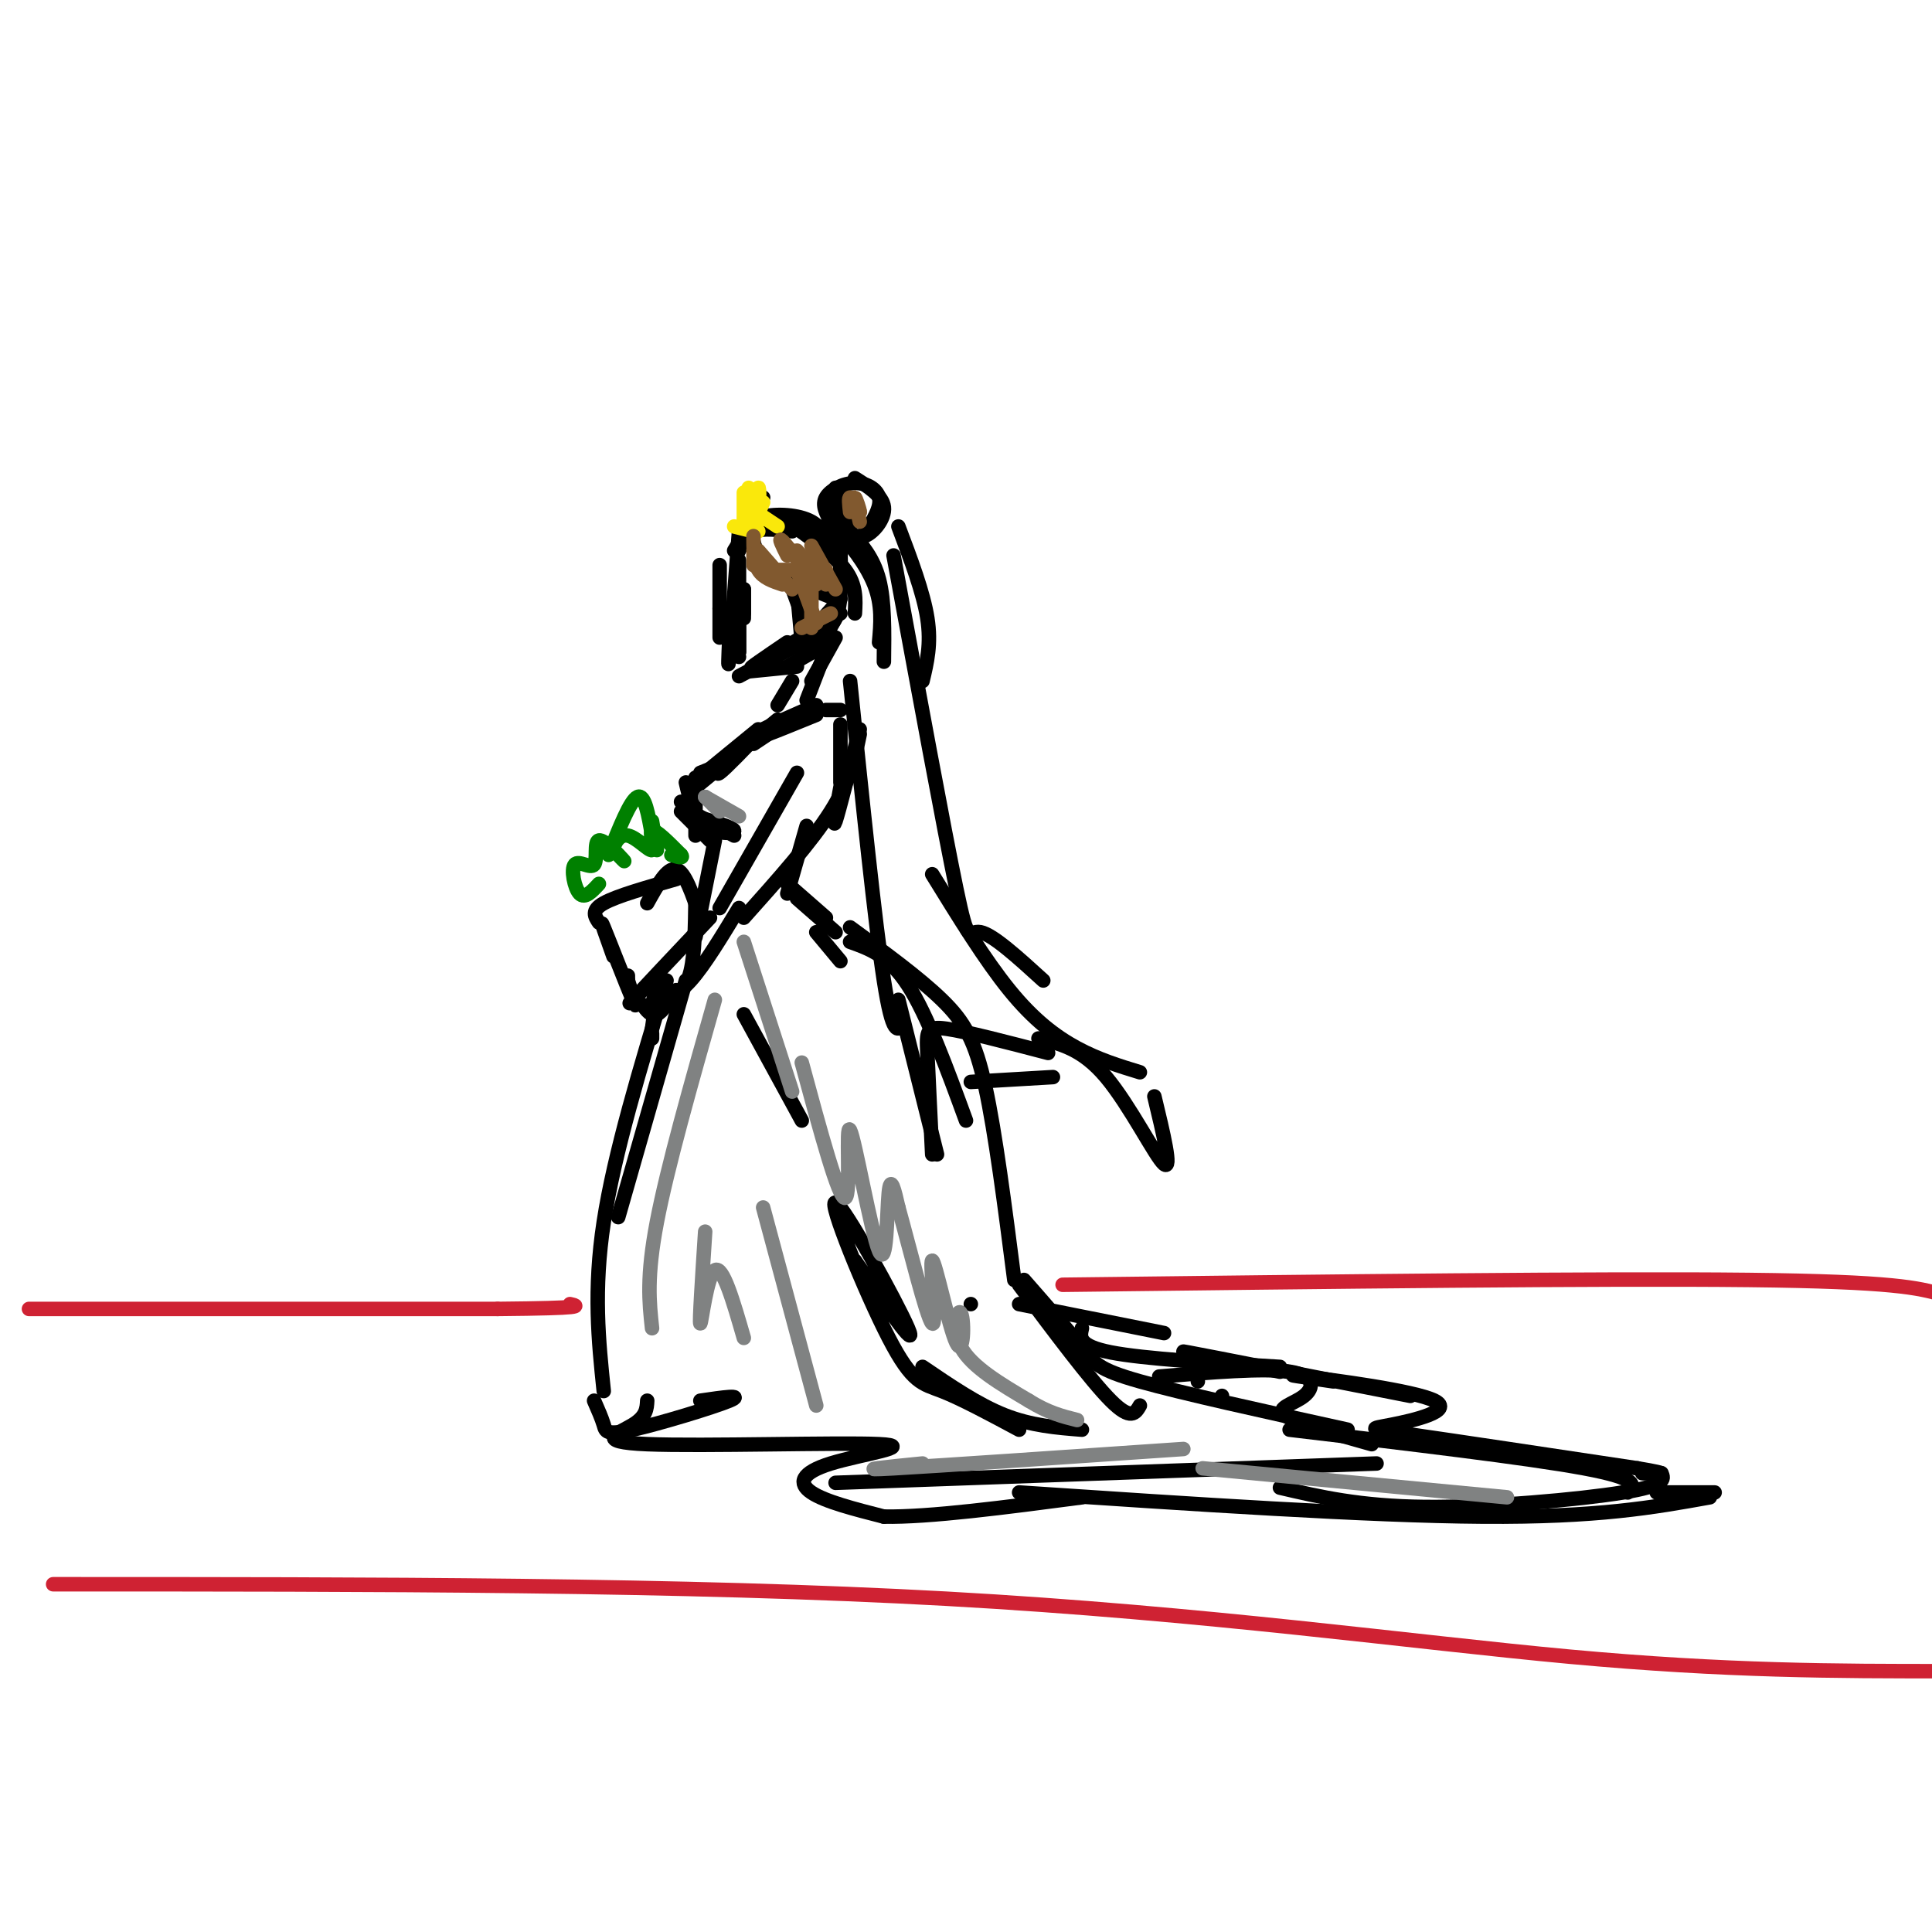 <svg viewBox='0 0 400 400' version='1.1' xmlns='http://www.w3.org/2000/svg' xmlns:xlink='http://www.w3.org/1999/xlink'><g fill='none' stroke='rgb(0,0,0)' stroke-width='3' stroke-linecap='round' stroke-linejoin='round'><path d='M154,122c0.000,0.000 0.000,5.000 0,5'/><path d='M154,122c0.000,0.000 0.000,6.000 0,6'/><path d='M153,116c0.000,0.000 0.000,19.000 0,19'/><path d='M153,127c0.000,0.000 0.000,8.000 0,8'/><path d='M152,114c1.000,-1.667 2.000,-3.333 4,-4c2.000,-0.667 5.000,-0.333 8,0'/><path d='M154,111c0.667,-1.644 1.333,-3.289 4,-4c2.667,-0.711 7.333,-0.489 10,1c2.667,1.489 3.333,4.244 4,7'/><path d='M168,109c2.000,0.000 4.000,0.000 5,2c1.000,2.000 1.000,6.000 1,10'/><path d='M174,114c0.167,5.583 0.333,11.167 -1,14c-1.333,2.833 -4.167,2.917 -7,3'/><path d='M174,127c-8.083,5.000 -16.167,10.000 -18,11c-1.833,1.000 2.583,-2.000 7,-5'/><path d='M168,132c0.000,0.000 -15.000,8.000 -15,8'/><path d='M149,117c0.000,0.000 0.000,15.000 0,15'/><path d='M153,110c-0.833,11.167 -1.667,22.333 -2,26c-0.333,3.667 -0.167,-0.167 0,-4'/><path d='M149,126c0.000,0.000 4.000,10.000 4,10'/><path d='M172,109c0.000,0.000 2.000,-7.000 2,-7'/><path d='M172,108c-0.940,-1.720 -1.881,-3.440 -1,-5c0.881,-1.560 3.583,-2.958 6,-3c2.417,-0.042 4.548,1.274 5,3c0.452,1.726 -0.774,3.863 -2,6'/><path d='M177,99c2.867,1.822 5.733,3.644 6,6c0.267,2.356 -2.067,5.244 -4,6c-1.933,0.756 -3.467,-0.622 -5,-2'/><path d='M180,110c-2.417,1.250 -4.833,2.500 -6,1c-1.167,-1.500 -1.083,-5.750 -1,-10'/><path d='M176,110c0.000,0.000 -2.000,-8.000 -2,-8'/><path d='M158,103c0.000,0.000 -5.000,11.000 -5,11'/><path d='M156,105c-0.417,3.917 -0.833,7.833 2,11c2.833,3.167 8.917,5.583 15,8'/><path d='M163,108c4.833,3.417 9.667,6.833 12,10c2.333,3.167 2.167,6.083 2,9'/><path d='M174,116c-0.756,-2.956 -1.511,-5.911 0,-5c1.511,0.911 5.289,5.689 7,10c1.711,4.311 1.356,8.156 1,12'/><path d='M176,110c2.417,2.750 4.833,5.500 6,10c1.167,4.500 1.083,10.750 1,17'/><path d='M163,119c0.000,0.000 4.000,11.000 4,11'/><path d='M165,122c0.000,0.000 1.000,11.000 1,11'/><path d='M165,134c0.000,0.000 9.000,-10.000 9,-10'/><path d='M155,139c0.000,0.000 10.000,-1.000 10,-1'/><path d='M163,138c0.000,0.000 7.000,-4.000 7,-4'/><path d='M173,128c-1.833,3.333 -3.667,6.667 -4,7c-0.333,0.333 0.833,-2.333 2,-5'/><path d='M164,141c0.000,0.000 -3.000,5.000 -3,5'/><path d='M173,132c0.000,0.000 -5.000,9.000 -5,9'/><path d='M172,132c0.000,0.000 -5.000,13.000 -5,13'/><path d='M162,150c-2.583,0.833 -5.167,1.667 -4,1c1.167,-0.667 6.083,-2.833 11,-5'/><path d='M163,150c-2.500,1.167 -5.000,2.333 -4,2c1.000,-0.333 5.500,-2.167 10,-4'/><path d='M165,148c0.000,0.000 -9.000,6.000 -9,6'/><path d='M158,151c-3.917,4.083 -7.833,8.167 -9,9c-1.167,0.833 0.417,-1.583 2,-4'/><path d='M157,151c0.000,0.000 -11.000,9.000 -11,9'/><path d='M150,158c0.000,0.000 -5.000,2.000 -5,2'/><path d='M144,161c0.000,0.000 0.000,12.000 0,12'/><path d='M141,168c0.000,0.000 6.000,6.000 6,6'/><path d='M141,166c0.000,0.000 5.000,6.000 5,6'/><path d='M143,168c0.000,0.000 9.000,5.000 9,5'/><path d='M144,169c3.956,1.178 7.911,2.356 8,3c0.089,0.644 -3.689,0.756 -6,-1c-2.311,-1.756 -3.156,-5.378 -4,-9'/><path d='M144,163c0.000,0.000 17.000,-14.000 17,-14'/><path d='M154,154c0.000,0.000 9.000,-5.000 9,-5'/><path d='M171,147c0.000,0.000 3.000,0.000 3,0'/><path d='M174,150c0.000,0.000 0.000,12.000 0,12'/><path d='M178,151c-2.167,8.500 -4.333,17.000 -5,19c-0.667,2.000 0.167,-2.500 1,-7'/><path d='M178,152c-1.000,4.833 -2.000,9.667 -6,16c-4.000,6.333 -11.000,14.167 -18,22'/><path d='M165,160c0.000,0.000 -16.000,28.000 -16,28'/><path d='M147,190c-7.000,7.417 -14.000,14.833 -16,17c-2.000,2.167 1.000,-0.917 4,-4'/><path d='M153,188c-3.583,5.917 -7.167,11.833 -10,15c-2.833,3.167 -4.917,3.583 -7,4'/><path d='M135,208c0.500,-1.917 1.000,-3.833 1,-3c0.000,0.833 -0.500,4.417 -1,8'/><path d='M148,174c0.000,0.000 -4.000,20.000 -4,20'/><path d='M167,171c0.000,0.000 -4.000,14.000 -4,14'/><path d='M163,183c0.000,0.000 8.000,7.000 8,7'/><path d='M165,186c0.000,0.000 8.000,7.000 8,7'/><path d='M169,193c0.000,0.000 5.000,6.000 5,6'/><path d='M154,210c0.000,0.000 12.000,22.000 12,22'/><path d='M176,195c4.000,1.417 8.000,2.833 12,9c4.000,6.167 8.000,17.083 12,28'/><path d='M176,192c7.156,5.222 14.311,10.444 19,15c4.689,4.556 6.911,8.444 9,18c2.089,9.556 4.044,24.778 6,40'/><path d='M211,266c7.417,9.917 14.833,19.833 19,24c4.167,4.167 5.083,2.583 6,1'/><path d='M212,265c4.689,5.356 9.378,10.711 12,14c2.622,3.289 3.178,4.511 12,7c8.822,2.489 25.911,6.244 43,10'/><path d='M253,289c0.000,0.000 0.000,0.000 0,0'/><path d='M248,286c0.000,0.000 0.000,0.000 0,0'/><path d='M240,285c10.845,-0.905 21.690,-1.810 27,-1c5.310,0.810 5.083,3.333 3,5c-2.083,1.667 -6.024,2.476 -4,4c2.024,1.524 10.012,3.762 18,6'/><path d='M267,296c24.667,2.917 49.333,5.833 61,8c11.667,2.167 10.333,3.583 9,5'/><path d='M343,309c0.000,0.000 12.000,0.000 12,0'/><path d='M354,310c-11.583,2.083 -23.167,4.167 -47,4c-23.833,-0.167 -59.917,-2.583 -96,-5'/><path d='M142,203c0.000,0.000 -14.000,49.000 -14,49'/><path d='M135,215c0.000,0.000 0.000,-1.000 0,-1'/><path d='M138,203c-5.417,17.917 -10.833,35.833 -13,50c-2.167,14.167 -1.083,24.583 0,35'/><path d='M123,290c0.798,1.821 1.595,3.643 2,5c0.405,1.357 0.417,2.250 6,1c5.583,-1.250 16.738,-4.643 20,-6c3.262,-1.357 -1.369,-0.679 -6,0'/><path d='M134,290c-0.085,1.638 -0.170,3.277 -3,5c-2.830,1.723 -8.405,3.531 3,4c11.405,0.469 39.789,-0.400 48,0c8.211,0.400 -3.751,2.069 -10,4c-6.249,1.931 -6.785,4.123 -4,6c2.785,1.877 8.893,3.438 15,5'/><path d='M183,314c9.333,0.167 25.167,-1.917 41,-4'/><path d='M173,307c0.000,0.000 112.000,-4.000 112,-4'/><path d='M265,284c-11.750,-2.417 -23.500,-4.833 -19,-4c4.500,0.833 25.250,4.917 46,9'/><path d='M276,286c-5.823,-0.842 -11.646,-1.684 -6,-1c5.646,0.684 22.761,2.895 27,5c4.239,2.105 -4.397,4.105 -9,5c-4.603,0.895 -5.172,0.684 4,2c9.172,1.316 28.086,4.158 47,7'/><path d='M339,304c8.000,1.333 4.500,1.167 1,1'/><path d='M344,305c0.511,1.267 1.022,2.533 -8,4c-9.022,1.467 -27.578,3.133 -41,3c-13.422,-0.133 -21.711,-2.067 -30,-4'/><path d='M211,270c0.000,0.000 30.000,6.000 30,6'/><path d='M224,275c-0.417,1.833 -0.833,3.667 6,5c6.833,1.333 20.917,2.167 35,3'/><path d='M177,261c6.619,9.635 13.238,19.270 11,14c-2.238,-5.270 -13.332,-25.443 -15,-26c-1.668,-0.557 6.089,18.504 11,28c4.911,9.496 6.974,9.427 11,11c4.026,1.573 10.013,4.786 16,8'/><path d='M191,283c5.750,3.917 11.500,7.833 17,10c5.500,2.167 10.750,2.583 16,3'/><path d='M201,270c0.000,0.000 0.000,0.000 0,0'/><path d='M186,109c2.583,6.833 5.167,13.667 6,19c0.833,5.333 -0.083,9.167 -1,13'/><path d='M185,115c5.222,28.356 10.444,56.711 13,69c2.556,12.289 2.444,8.511 5,9c2.556,0.489 7.778,5.244 13,10'/><path d='M176,141c2.583,25.083 5.167,50.167 7,62c1.833,11.833 2.917,10.417 4,9'/><path d='M186,207c0.000,0.000 8.000,32.000 8,32'/><path d='M193,239c-0.400,-8.200 -0.800,-16.400 -1,-21c-0.200,-4.600 -0.200,-5.600 4,-5c4.200,0.600 12.600,2.800 21,5'/><path d='M193,181c5.489,8.911 10.978,17.822 16,24c5.022,6.178 9.578,9.622 14,12c4.422,2.378 8.711,3.689 13,5'/><path d='M239,227c1.867,7.733 3.733,15.467 2,14c-1.733,-1.467 -7.067,-12.133 -12,-18c-4.933,-5.867 -9.467,-6.933 -14,-8'/><path d='M201,224c0.000,0.000 17.000,-1.000 17,-1'/><path d='M130,202c0.000,0.000 0.000,1.000 0,1'/><path d='M127,198c-1.533,-4.289 -3.067,-8.578 -2,-6c1.067,2.578 4.733,12.022 6,15c1.267,2.978 0.133,-0.511 -1,-4'/><path d='M124,191c-0.833,-1.250 -1.667,-2.500 1,-4c2.667,-1.500 8.833,-3.250 15,-5'/><path d='M134,187c2.083,-3.750 4.167,-7.500 6,-7c1.833,0.500 3.417,5.250 5,10'/><path d='M144,186c-0.083,5.750 -0.167,11.500 -1,15c-0.833,3.500 -2.417,4.750 -4,6'/><path d='M133,208c0.917,1.250 1.833,2.500 3,2c1.167,-0.500 2.583,-2.750 4,-5'/></g>
<g fill='none' stroke='rgb(0,128,0)' stroke-width='3' stroke-linecap='round' stroke-linejoin='round'><path d='M124,183c-1.453,1.575 -2.905,3.150 -4,2c-1.095,-1.150 -1.832,-5.024 -1,-6c0.832,-0.976 3.233,0.944 4,0c0.767,-0.944 -0.101,-4.754 1,-5c1.101,-0.246 4.172,3.073 5,4c0.828,0.927 -0.586,-0.536 -2,-2'/><path d='M127,176c0.048,-1.250 1.167,-3.376 3,-3c1.833,0.376 4.378,3.255 5,3c0.622,-0.255 -0.679,-3.644 0,-4c0.679,-0.356 3.340,2.322 6,5'/><path d='M141,177c0.667,0.833 -0.667,0.417 -2,0'/><path d='M126,177c2.250,-5.667 4.500,-11.333 6,-12c1.500,-0.667 2.250,3.667 3,8'/><path d='M135,170c0.000,0.000 1.000,6.000 1,6'/></g>
<g fill='none' stroke='rgb(207,34,51)' stroke-width='3' stroke-linecap='round' stroke-linejoin='round'><path d='M6,271c0.000,0.000 97.000,0.000 97,0'/><path d='M103,271c18.667,-0.167 16.833,-0.583 15,-1'/><path d='M220,266c55.833,-0.667 111.667,-1.333 142,-1c30.333,0.333 35.167,1.667 40,3'/><path d='M11,328c65.511,0.000 131.022,0.000 185,3c53.978,3.000 96.422,9.000 129,12c32.578,3.000 55.289,3.000 78,3'/></g>
<g fill='none' stroke='rgb(128,130,130)' stroke-width='3' stroke-linecap='round' stroke-linejoin='round'><path d='M154,195c0.000,0.000 10.000,31.000 10,31'/><path d='M166,220c3.860,14.278 7.719,28.555 9,28c1.281,-0.555 -0.018,-15.943 1,-14c1.018,1.943 4.351,21.215 6,25c1.649,3.785 1.614,-7.919 2,-12c0.386,-4.081 1.193,-0.541 2,3'/><path d='M186,250c1.969,6.997 5.890,22.990 7,24c1.110,1.010 -0.592,-12.961 0,-13c0.592,-0.039 3.478,13.856 5,17c1.522,3.144 1.679,-4.461 1,-6c-0.679,-1.539 -2.194,2.989 0,7c2.194,4.011 8.097,7.506 14,11'/><path d='M213,290c4.000,2.500 7.000,3.250 10,4'/><path d='M191,303c-7.500,0.750 -15.000,1.500 -6,1c9.000,-0.500 34.500,-2.250 60,-4'/><path d='M249,304c0.000,0.000 63.000,6.000 63,6'/><path d='M148,207c-4.917,17.333 -9.833,34.667 -12,46c-2.167,11.333 -1.583,16.667 -1,22'/><path d='M146,255c-0.622,9.556 -1.244,19.111 -1,19c0.244,-0.111 1.356,-9.889 3,-11c1.644,-1.111 3.822,6.444 6,14'/><path d='M158,250c0.000,0.000 11.000,41.000 11,41'/><path d='M146,165c0.000,0.000 3.000,3.000 3,3'/><path d='M146,165c0.000,0.000 7.000,4.000 7,4'/></g>
<g fill='none' stroke='rgb(250,232,11)' stroke-width='3' stroke-linecap='round' stroke-linejoin='round'><path d='M158,104c-0.956,2.089 -1.911,4.178 -2,3c-0.089,-1.178 0.689,-5.622 1,-6c0.311,-0.378 0.156,3.311 0,7'/><path d='M158,107c0.000,0.000 3.000,2.000 3,2'/><path d='M156,110c0.000,0.000 1.000,0.000 1,0'/><path d='M156,110c0.000,0.000 -4.000,-1.000 -4,-1'/><path d='M154,109c0.000,0.000 0.000,-7.000 0,-7'/><path d='M154,108c0.000,0.000 1.000,-7.000 1,-7'/></g>
<g fill='none' stroke='rgb(129,89,47)' stroke-width='3' stroke-linecap='round' stroke-linejoin='round'><path d='M176,106c-0.167,-1.500 -0.333,-3.000 0,-3c0.333,0.000 1.167,1.500 2,3'/><path d='M178,106c0.044,-0.422 -0.844,-2.978 -1,-3c-0.156,-0.022 0.422,2.489 1,5'/><path d='M161,118c0.000,0.000 5.000,0.000 5,0'/><path d='M163,115c-1.000,-2.000 -2.000,-4.000 -1,-3c1.000,1.000 4.000,5.000 7,9'/><path d='M164,114c0.000,0.000 7.000,4.000 7,4'/><path d='M165,114c0.000,0.000 6.000,7.000 6,7'/><path d='M168,113c0.000,0.000 5.000,9.000 5,9'/><path d='M165,118c0.000,0.000 4.000,11.000 4,11'/><path d='M168,121c0.000,0.000 0.000,9.000 0,9'/><path d='M166,130c0.000,0.000 6.000,-3.000 6,-3'/><path d='M156,117c0.000,0.000 0.000,-3.000 0,-3'/><path d='M156,111c0.000,2.667 0.000,5.333 1,7c1.000,1.667 3.000,2.333 5,3'/><path d='M157,114c0.000,0.000 7.000,8.000 7,8'/></g>
</svg>